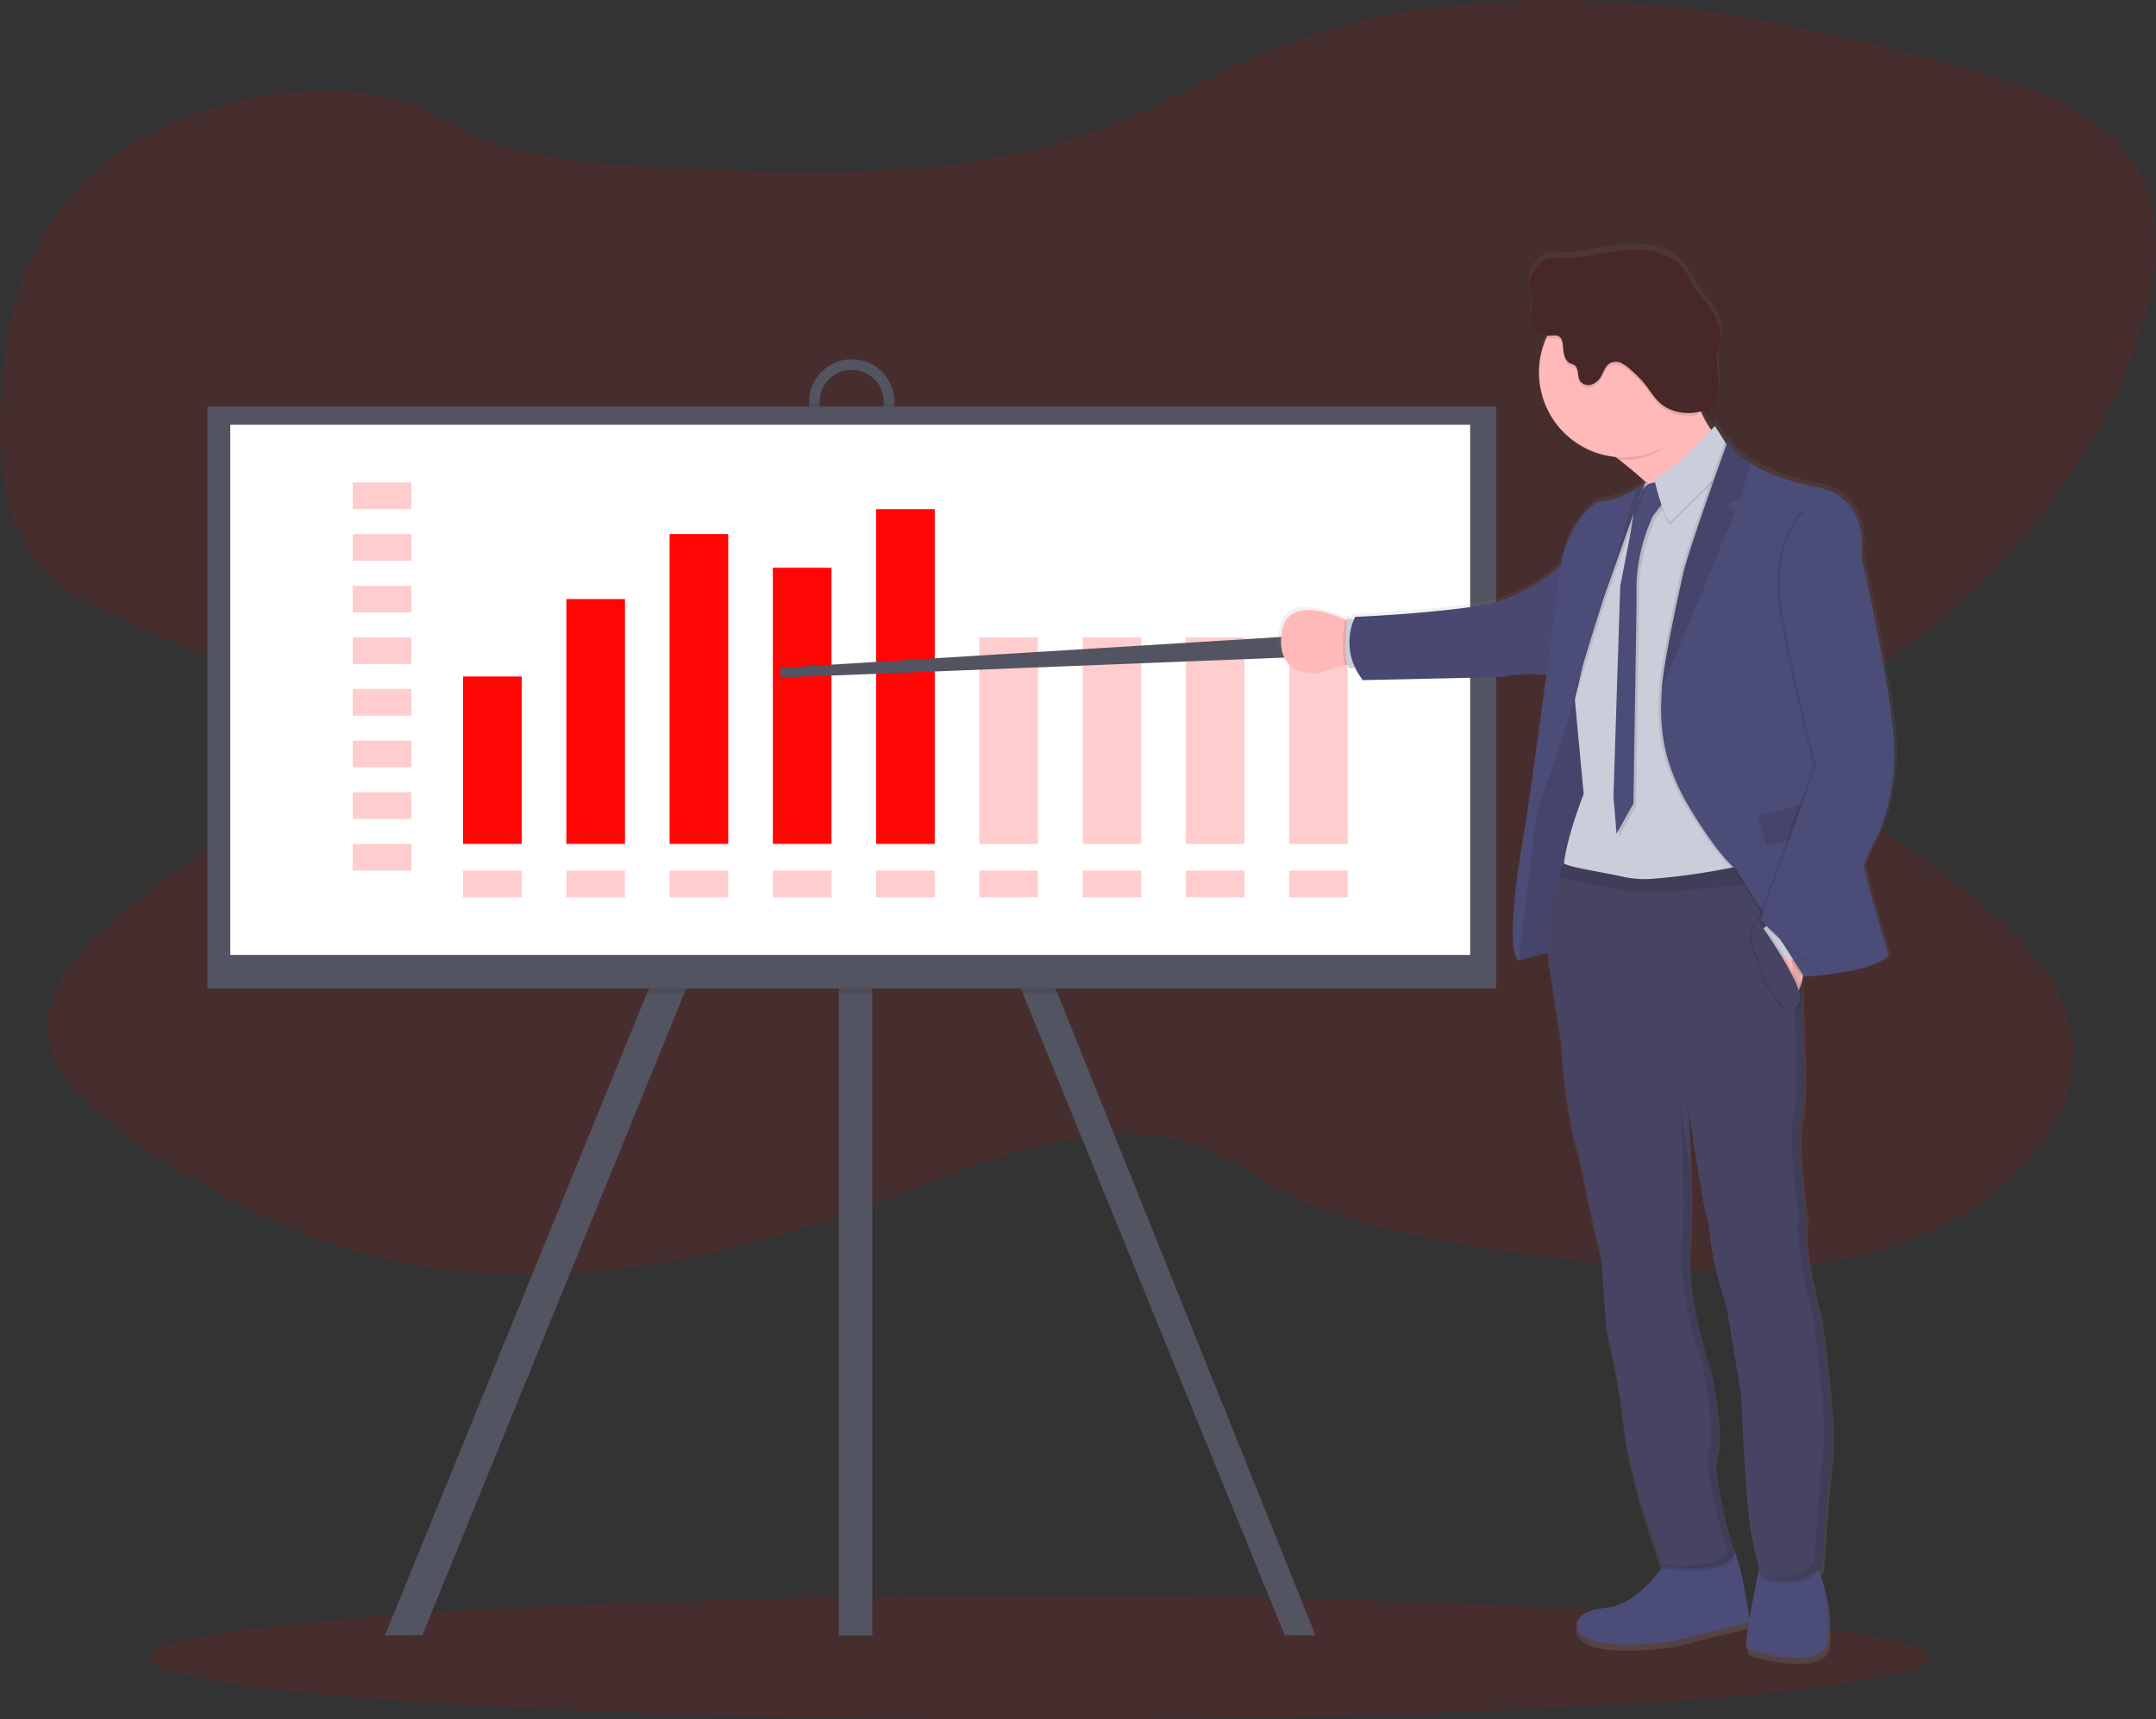 <svg id="b8be6891-8c6c-471d-9cef-5646484caaf2" data-name="Layer 1" xmlns="http://www.w3.org/2000/svg" xmlns:xlink="http://www.w3.org/1999/xlink" width="1044.13" height="832.56" viewBox="0 0 1044.13 832.56"><rect x="0" y="0" width="1044.13" height="832.56" fill="#333333" stroke="none"/><defs><linearGradient id="d33503b9-d00b-4906-a77e-d13cea74428d" x1="-19.7" y1="839.45" x2="-19.7" y2="151.58" gradientTransform="translate(866.57)" gradientUnits="userSpaceOnUse"><stop offset="0" stop-color="gray" stop-opacity="0.25"/><stop offset="0.54" stop-color="gray" stop-opacity="0.12"/><stop offset="1" stop-color="gray" stop-opacity="0.1"/></linearGradient></defs><title>business plan</title><ellipse cx="502.68" cy="802.68" rx="430.73" ry="29.88" fill="#FF0504" opacity="0.1"/><path d="M112,128.84c-26.84,31.42-33.63,71.25-34,109.44-.26,26.93,3.42,56.14,25.9,76,29.59,26.13,86.4,31.28,101.06,64.67,13,29.67-17.25,59.52-46.31,80.46s-62.43,46.58-57,77.76c3.44,19.91,22.31,35.54,41.13,48.66,35.78,25,76,46.87,121.34,57.51,82.26,19.28,171.11-.68,248.19-30.9,47.45-18.6,102.54-41.43,149.66-22.3,12.44,5.05,23,12.68,34.47,19,33.35,18.27,74.08,25,113.72,30.71,58.1,8.4,119.16,15.41,175.14.26s104.36-59.46,95.79-106.72c-8.08-44.52-59.52-73.54-100.51-103.95-14.46-10.73-29.18-24.95-25.58-40.56,2.86-12.38,16.32-21,28.32-29,63.16-42.34,109.58-100.79,130.92-164.88,10.08-30.24,13.72-65.08-8.77-90.58-18.14-20.57-49.23-30.45-78.8-38.58C971.8,50.75,915.56,38,857.85,34.56S740.52,37.68,689.29,59.45c-24.57,10.45-46.84,24.21-71.65,34.27-70.44,28.56-153.44,24.72-232,20.21-28.07-1.61-57.41-4.47-81.78-16.73-21-10.58-33-18.16-59-19.34C193.9,75.55,141.18,94.62,112,128.84Z" transform="translate(-77.94 -33.72)" fill="#FF0504" opacity="0.1"/><polygon points="414.46 310.36 413.36 312.63 406.23 327.28 331.44 480.85 204.53 791.81 186.39 791.95 313.37 480.85 399.9 303.15 406.23 306.28 413.36 309.81 414.46 310.36" fill="#535461"/><polygon points="637.12 791.95 622.19 791.81 495.27 480.85 422.45 331.31 413.36 312.63 412.25 310.36 413.36 309.81 422.45 305.31 426.82 303.15 512.05 480.85 637.12 791.95" fill="#535461"/><rect x="406.23" y="261.38" width="16.23" height="530.57" fill="#535461"/><path d="M490.43,207.69a20.67,20.67,0,0,0-20.65,20.65v7.38a20.66,20.66,0,1,0,41.31,0v-7.38A20.68,20.68,0,0,0,490.43,207.69Zm15.49,28a15.49,15.49,0,0,1-31,0v-7.38a15.49,15.49,0,1,1,31,0Z" transform="translate(-77.94 -33.72)" fill="#535461"/><polygon points="512.05 480.85 495.27 480.85 422.45 331.31 422.45 480.85 406.23 480.85 406.23 327.28 331.44 480.85 313.37 480.85 399.9 303.15 406.23 306.28 406.23 261.38 422.45 261.38 422.45 305.31 426.82 303.15 512.05 480.85" opacity="0.1"/><path d="M511.09,229.08v6.64a20.66,20.66,0,1,1-41.31,0v-6.64h5.16v6.64a15.49,15.49,0,0,0,31,0v-6.64Z" transform="translate(-77.94 -33.72)" opacity="0.1"/><rect x="100.45" y="196.84" width="624.09" height="281.8" fill="#535461"/><rect x="111.52" y="205.69" width="600.48" height="256.72" fill="#fff"/><g opacity="0.2"><rect x="170.82" y="233.6" width="28.39" height="12.93" fill="#FF0504"/></g><g opacity="0.2"><rect x="170.82" y="258.61" width="28.39" height="12.93" fill="#FF0504"/></g><g opacity="0.2"><rect x="170.82" y="283.61" width="28.39" height="12.93" fill="#FF0504"/></g><g opacity="0.2"><rect x="170.82" y="308.61" width="28.39" height="12.93" fill="#FF0504"/></g><g opacity="0.2"><rect x="170.82" y="333.62" width="28.39" height="12.93" fill="#FF0504"/></g><g opacity="0.2"><rect x="170.82" y="358.62" width="28.39" height="12.93" fill="#FF0504"/></g><g opacity="0.2"><rect x="170.82" y="383.62" width="28.39" height="12.93" fill="#FF0504"/></g><g opacity="0.2"><rect x="170.82" y="408.62" width="28.39" height="12.93" fill="#FF0504"/></g><g opacity="0.2"><rect x="224.27" y="421.56" width="28.39" height="12.93" fill="#FF0504"/></g><g opacity="0.2"><rect x="274.28" y="421.56" width="28.39" height="12.93" fill="#FF0504"/></g><g opacity="0.2"><rect x="324.28" y="421.56" width="28.39" height="12.93" fill="#FF0504"/></g><g opacity="0.2"><rect x="374.29" y="421.56" width="28.39" height="12.93" fill="#FF0504"/></g><g opacity="0.2"><rect x="424.29" y="421.56" width="28.39" height="12.93" fill="#FF0504"/></g><g opacity="0.2"><rect x="474.3" y="421.56" width="28.39" height="12.93" fill="#FF0504"/></g><g opacity="0.2"><rect x="524.3" y="421.56" width="28.39" height="12.93" fill="#FF0504"/></g><g opacity="0.2"><rect x="574.31" y="421.56" width="28.39" height="12.93" fill="#FF0504"/></g><g opacity="0.2"><rect x="624.31" y="421.56" width="28.39" height="12.93" fill="#FF0504"/></g><rect x="224.27" y="327.58" width="28.39" height="81.04" fill="#FF0504"/><rect x="274.28" y="290.08" width="28.39" height="118.55" fill="#FF0504"/><rect x="324.28" y="258.61" width="28.39" height="150.02" fill="#FF0504"/><rect x="374.29" y="274.92" width="28.39" height="133.7" fill="#FF0504"/><rect x="424.29" y="246.54" width="28.39" height="162.09" fill="#FF0504"/><g opacity="0.2"><rect x="474.3" y="308.61" width="28.39" height="100.01" fill="#FF0504"/></g><g opacity="0.2"><rect x="524.3" y="308.61" width="28.39" height="100.01" fill="#FF0504"/></g><g opacity="0.2"><rect x="574.31" y="308.61" width="28.39" height="100.01" fill="#FF0504"/></g><g opacity="0.2"><rect x="624.31" y="308.61" width="28.39" height="100.01" fill="#FF0504"/></g><polygon points="621.05 308.39 377.95 323.35 377.95 328.09 626.23 318.24 621.05 308.39" fill="#535461"/><path d="M986.81,440.87s12.72-20.92,9.34-53.74-15.61-85.94-15.61-85.94,5.31-29.76-23.49-33.94c0,0-17.9-3.33-30.7-11.38-4.76-3-8.81-6.63-11-11,0,0-.17.49-.5,1.39a15.87,15.87,0,0,1-.78-1.39s-.07.18-.18.5L909,237.75s-.67.71-1.8,1.88a50.88,50.88,0,0,1-5-9,26,26,0,0,0,3.57-1.14,7,7,0,0,0,2.91-1.86,7.38,7.38,0,0,0,1.32-3.29,40,40,0,0,0,.66-11.56c-.27-3-.88-6-.67-9.05.22-3.25,1.37-6.39,1.53-9.65.28-5.74-2.57-11.2-6.09-15.75-2.1-2.71-4.46-5.23-6.28-8.13-1.58-2.52-2.73-5.3-4.43-7.75-4-5.7-10.67-9.06-17.51-10.25s-13.88-.45-20.73.68c-6,1-12,2.45-18,2.8-5.24.3-9.51-1.47-14.31,2a13.84,13.84,0,0,0-5.58,10,5.29,5.29,0,0,0,.15,2,14.37,14.37,0,0,0,1,1.95c2.13,4.2-1.11,9.19-.69,13.88a9.27,9.27,0,0,0,8.2,8.08c-.19.4-.4.79-.58,1.2a41.48,41.48,0,0,0,33.87,58.07l1.86,1.43c4.2,3.25,8.92,7.14,13.47,11.37l-.09.07-.74-.42a39.84,39.84,0,0,1-4.36,3c-4.21,2.58-11,5.93-18.64,6.31,0,0-13.68,7.25-18.39,31.16-6.76,6.06-21.23,17-40.35,19.85-26.87,4-60,5.31-60,5.31s-.27.48-.65,1.36l-3.06-.56s0,.37-.13,1l-1.2-.54c-9.49-4.15-28.45-10.2-30.85,6.47-3.22,22.36,18.1,19.79,18.1,19.79a99.42,99.42,0,0,1,12.93-3.93l1.19-.23a6.62,6.62,0,0,0,.84,1.64h2.9a34.23,34.23,0,0,0,3.63,5.9l67.58-1.48s11.55-2.52,22.21-.92c-4.65,34.76-10.14,72.88-10.14,72.88S805.15,492.69,813.2,499a122.5,122.5,0,0,1,14.26-3.82,64.9,64.9,0,0,0,1.18,11.11L833.79,540s2,34.44,8.69,55l5.9,28.1,4.94,21.24,2.78,36.05a342.38,342.38,0,0,1,8.26,46.44c2.61,24.22,16.78,63.36,18.67,68.51-4.84,6.85-14.78,18.47-27.25,19.67-17.8,1.72-18.23,12.45-5.79,16.31s38.62,0,38.62,0l36.92-9.13c-1.11,6.81-1.69,12.19-.88,12.77,2.36,1.72,38.19,11,39.48-3.86q.15-1.84.27-3.57a75.59,75.59,0,0,0-3.75-28.1c-.29-.89-.55-1.79-.78-2.69a16.59,16.59,0,0,0,1.46-1.89s2.58-40.12,4.51-54.5c.15-1.15.25-2.55.3-4.13.89-17.24-5.4-62.59-5.4-62.59s-7.77-29.5-7.48-43.06a12.94,12.94,0,0,1,.57-3.32s0-.27-.1-.72c0-.19.09-.39.15-.57,0,0-3.94-27-3.39-43.06a33.31,33.31,0,0,1,1-7.1,46.65,46.65,0,0,0,.95-9.27c.5-11-.08-30-.88-47.82.09-.3.18-.6.25-.95a9.3,9.3,0,0,0-.49-4.2c-.06-1.15-.11-2.29-.17-3.42.33-1.13.6-2.33.84-3.57l.52,0,0,.07s33.62-1.61,41.35-10.62c0,0-7.81-24.27-12.14-44ZM841.93,365.38l-.53-.19c.85-3,1.86-6.49,3-10.15C843.43,359,842.59,362.6,841.93,365.38Zm34.12-99.49.15.14-.16-.09Zm42,520.52c-1.81-6.23-9-31.63-8.77-43.74a12.34,12.34,0,0,1,.55-3.1,23.16,23.16,0,0,0,1-6.77c.72-12.64-4.12-35.29-4.12-35.29s-10.83-30.55-10-54.81c0-.61.07-1.22.11-1.83.18-2.3.32-4.79.42-7.42v-.05c.41-9.37.32-20.65.05-31.17l-.06-.39c-.37-13.93-1.06-26.47-1.35-31.43,1,7.17,7.4,51.8,10.16,59.1,0,0,1.51,20.59,8.37,38l7.52,45.26s1.93,53.86,5.14,69.09c1.44,6.78,2.66,11.35,3.57,14.33-1.3,6.07-3.4,16.24-4.81,24.66C925,815.36,922.08,794.44,918.06,786.41Z" transform="translate(-77.94 -33.72)" fill="url(#d33503b9-d00b-4906-a77e-d13cea74428d)"/><path d="M885.9,787.8s-12.55,22.75-30.2,24.45-18.07,12.33-5.74,16.16,38.28,0,38.28,0l37-9.14s-4.47-36.58-10.42-38.49S885.9,787.8,885.9,787.8Z" transform="translate(-77.94 -33.72)" fill="#4c4c78"/><path d="M931,788.22s-9.36,42.1-7,43.81,37.85,10.84,39.13-3.83q.15-1.85.27-3.54a75.06,75.06,0,0,0-3.72-27.85c-1-3-1.7-6.21-1.44-8.59C958.83,782.27,931,788.22,931,788.22Z" transform="translate(-77.94 -33.72)" fill="#4c4c78"/><path d="M919.39,255.21s-28.71,70.52-23.6,47.87c3.38-15-18.47-34.93-33.58-46.64-7.69-6-13.63-9.81-13.63-9.81s53.9-62.84,50.08-35.73a40.83,40.83,0,0,0,2.94,21.88C907.55,246.92,919.39,255.21,919.39,255.21Z" transform="translate(-77.94 -33.72)" fill="#ffb9b9"/><path d="M736,355.39c-1.52-.39-4-.14-6.57.41a98.72,98.72,0,0,0-12.81,3.89s-21.13,2.55-17.94-19.61c2.37-16.52,21.16-10.52,30.57-6.42,3.2,1.41,5.32,2.59,5.32,2.59Z" transform="translate(-77.94 -33.72)" fill="#ffb9b9"/><path d="M736,355.39c-1.52-.39-4-.14-6.57.41-2.3-5.8-.55-19.55-.18-22.14,3.2,1.41,5.32,2.59,5.32,2.59Z" transform="translate(-77.94 -33.72)" opacity="0.1"/><path d="M736.09,334.23l-5.53-1s-2.83,19,.87,24h6.36Z" transform="translate(-77.94 -33.72)" fill="#cbcdda"/><path d="M847,368.9s-16.9-10.11-18.92,2.65-4.68,34.56-4.68,34.56l-4.68,27.75-6.06,55.6.85,9.46s18-6.06,22.22-3.93,7.66-23.39,7.66-23.39l7-26.37,1.06-55.92Z" transform="translate(-77.94 -33.72)" fill="#4c4c78"/><path d="M847,368.9s-16.9-10.11-18.92,2.65-4.68,34.56-4.68,34.56l-4.68,27.75-6.06,55.6.85,9.46s18-6.06,22.22-3.93,7.66-23.39,7.66-23.39l7-26.37,1.06-55.92Z" transform="translate(-77.94 -33.72)" opacity="0.1"/><path d="M837.89,303.4s-17.54,19.78-44.17,23.76-59.49,5.27-59.49,5.27-8.29,14.83,3.67,30.62l67-1.48s14.83-3.22,26.32,0Z" transform="translate(-77.94 -33.72)" fill="#4c4c78"/><path d="M837.89,303.4s-17.54,19.78-44.17,23.76-59.49,5.27-59.49,5.27-8.29,14.83,3.67,30.62l67-1.48s14.83-3.22,26.32,0Z" transform="translate(-77.94 -33.72)" opacity="0.05"/><path d="M692.29,384.58" transform="translate(-77.94 -33.72)" fill="none" stroke="blue" stroke-miterlimit="10"/><path d="M898.76,232.17c-6.54,14-17.91,24.32-34.4,24.32-.73,0-1.44,0-2.15-.05-7.69-6-13.63-9.81-13.63-9.81s53.9-62.84,50.08-35.73C897.48,219.2,896.13,225.94,898.76,232.17Z" transform="translate(-77.94 -33.72)" opacity="0.1"/><path d="M905.44,214.12A41.09,41.09,0,1,1,864.36,173,41,41,0,0,1,905.44,214.12Z" transform="translate(-77.94 -33.72)" fill="#ffb9b9"/><path d="M930.55,465.22s-91.64,8.09-95-3.61,9.35-43.38,9.35-43.38L840.76,374l-.15-1.69s11.48-47.85,11.06-51.67c-.4-3.44,18.48-43.59,22.36-51.8.46-.95.7-1.47.7-1.47l.73.42.32.19,4.49,2.62L898,266.4l21.37-11.19,2,122.41Z" transform="translate(-77.94 -33.72)" fill="#cbcdda"/><path d="M882.92,268.85s-6.27-1.7-8.72,4.57a65,65,0,0,1-3.4,7.87l-2.44,14.56-4.47,23-3.3,101.75,1.49,18.07,8.19-14.56L871.76,329V317.17a85.64,85.64,0,0,1,6.82-29.7l1.14-2.67,7.12-9.15Z" transform="translate(-77.94 -33.72)" opacity="0.1"/><path d="M881.65,267.57s-6.28-1.7-8.72,4.57a64.48,64.48,0,0,1-3.41,7.87l-2.44,14.57-4.47,23-3.29,101.75,1.49,18.08L869,422.8l1.49-95.05V315.89a86.09,86.09,0,0,1,6.82-29.7l1.15-2.67,7.12-9.14Z" transform="translate(-77.94 -33.72)" fill="#4c4c78"/><path d="M908.44,241.31s-21.69,23-29.35,25.73c0,0,3.83,17.44,7.66,20.84,0,0,22.76-23.21,26.79-25.09l3.38-8.27Z" transform="translate(-77.94 -33.72)" opacity="0.1"/><path d="M908.44,240s-21.69,23-29.35,25.73c0,0,3.83,17.44,7.66,20.84,0,0,22.76-23.21,26.79-25.09l3.38-8.26Z" transform="translate(-77.94 -33.72)" fill="#cbcdda"/><path d="M876,267.37l-.22.6-6.95,18.63L856.4,321.75s-.11.36-.33,1c-2.06,6.4-13.13,41.13-15.31,51.22l-.15-1.69s11.48-47.85,11.06-51.67c-.4-3.44,18.48-43.59,22.36-51.8.62-.42,1.1-.78,1.43-1.05Z" transform="translate(-77.94 -33.72)" opacity="0.1"/><path d="M874.73,267.36l-7.18,19.24-12.43,35.15s-.11.36-.33,1c-2.18,6.82-14.61,45.75-15.61,52.87-1.13,7.82-16.76,50.09-16.76,50.09l-8.93,73.19c-8-6.21,3.36-66,3.36-66s12.76-88.67,15.78-118.17,19.31-38.12,19.31-38.12c7.52-.38,14.3-3.7,18.47-6.25A39,39,0,0,0,874.73,267.36Z" transform="translate(-77.94 -33.72)" fill="#4c4c78"/><path d="M964.78,738.25c-1.91,14.25-4.46,54-4.46,54-8.93,13.39-28.71,6.16-28.71,6.16s-2.12-4-5.31-19.14-5.1-68.47-5.1-68.47L913.75,666c-6.8-17.23-8.29-37.64-8.29-37.64-3-7.87-10.21-59.54-10.21-59.54s3,46.35,1.07,70.81S906.09,697,906.09,697s6.6,30.84,3.19,40.41,8.51,49.11,8.51,49.11c-1,11.49-34.86,6.81-34.86,6.81S867,750.58,864.21,724.85a340,340,0,0,0-8.19-46l-2.76-35.73L848.36,622l-5.84-27.85c-6.6-20.41-8.61-54.54-8.61-54.54l-5.11-33.49c-3.34-16.56,1-36,3.88-46.17,1.25-4.41,2.25-7.1,2.25-7.1,2.93,2.08,19.71,4.52,28.39,6.5a49.76,49.76,0,0,0,14.5,1.16,323.1,323.1,0,0,0,64.79-11.88c1.43-.43,2.19-.68,2.19-.68l.45,3.83,1.06,9.12,1.89,16.19s5.74,86.33,2.34,98,2.34,51,2.34,51c-3.19,9.33,6.8,47.25,6.8,47.25S966.7,724,964.78,738.25Z" transform="translate(-77.94 -33.72)" opacity="0.1"/><path d="M964.78,737c-1.91,14.25-4.46,54-4.46,54-8.93,13.4-28.71,6.16-28.71,6.16s-2.12-4-5.31-19.13-5.1-68.48-5.1-68.48l-7.45-44.86C907,647.46,905.46,627,905.46,627c-3-7.87-10.21-59.54-10.21-59.54s3,46.35,1.07,70.81,9.77,57.41,9.77,57.41,6.6,30.84,3.19,40.41,8.51,49.12,8.51,49.12c-1,11.48-34.86,6.8-34.86,6.8S867,749.31,864.21,723.57a340,340,0,0,0-8.19-46l-2.76-35.72-4.9-21.05-5.84-27.85c-6.6-20.42-8.61-54.55-8.61-54.55l-5.11-33.49c-3.34-16.56,1-36,3.88-46.17,1.25-4.4,2.25-7.09,2.25-7.09,2.93,2.08,19.71,4.51,28.39,6.49a49.42,49.42,0,0,0,14.5,1.16,323.1,323.1,0,0,0,64.79-11.88l2.19-.67.45,3.82,1.06,9.13,1.89,16.19s5.74,86.32,2.34,98,2.34,51,2.34,51c-3.19,9.32,6.8,47.24,6.8,47.24S966.7,722.73,964.78,737Z" transform="translate(-77.94 -33.72)" fill="#474463"/><path d="M905.44,214.12A41,41,0,0,1,900,234.6c-6.4,1.13-13.21-.12-18-4.35-3.28-2.89-5.4-6.84-8.22-10.19a61.71,61.71,0,0,0-5.87-5.79,18.63,18.63,0,0,0-4.63-3.37,6.29,6.29,0,0,0-5.55-.06c-2.26,1.26-3,4.07-4.31,6.31a8.43,8.43,0,0,1-4.71,4.11,5,5,0,0,1-5.63-1.91c-1.39-2.39-.37-6.12-2.7-7.58a14.87,14.87,0,0,0-1.9-.78c-3-1.36-3.35-5.39-3.61-8.69-.13-1.62-.48-3.45-1.84-4.32s-3.15-.43-4.77-.4a6.19,6.19,0,0,1-1.43-.11,41.09,41.09,0,0,1,78.65,16.65Z" transform="translate(-77.94 -33.72)" opacity="0.1"/><path d="M824.31,160.68a13.72,13.72,0,0,0-5.53,9.94,5.12,5.12,0,0,0,.15,1.95,13.18,13.18,0,0,0,1,1.94c2.1,4.17-1.11,9.11-.7,13.76a9.15,9.15,0,0,0,9,8c1.62,0,3.4-.48,4.77.4s1.71,2.7,1.84,4.32c.26,3.3.59,7.33,3.6,8.69a16.81,16.81,0,0,1,1.9.78c2.34,1.46,1.32,5.2,2.71,7.58a5,5,0,0,0,5.63,1.91,8.4,8.4,0,0,0,4.7-4.1c1.29-2.25,2.06-5,4.32-6.31a6.26,6.26,0,0,1,5.55.05,18.67,18.67,0,0,1,4.63,3.38,60.54,60.54,0,0,1,5.87,5.79c2.82,3.34,4.94,7.29,8.22,10.18,6.18,5.43,15.64,6,23.26,2.87a7.06,7.06,0,0,0,2.89-1.84,7.34,7.34,0,0,0,1.31-3.27,39.65,39.65,0,0,0,.66-11.45c-.27-3-.88-6-.67-9,.21-3.22,1.36-6.33,1.52-9.55.28-5.7-2.55-11.11-6-15.62-2.08-2.69-4.42-5.18-6.22-8.06-1.57-2.5-2.71-5.25-4.39-7.67-3.94-5.65-10.58-9-17.36-10.17s-13.75-.45-20.54.68c-5.92,1-11.88,2.42-17.88,2.77C833.3,159,829.07,157.23,824.31,160.68Z" transform="translate(-77.94 -33.72)" fill="#472727"/><path d="M874.73,267.36l-7.18,19.24-12.43,35.15s-.11.36-.33,1l0,.05,15.64-52.46A39,39,0,0,0,874.73,267.36Z" transform="translate(-77.94 -33.72)" opacity="0.1"/><path d="M952.35,487.55s.74,23.28-5.53,29.13l-16.69-31.47,14-6.81Z" transform="translate(-77.94 -33.72)" fill="#ffb9b9"/><path d="M991.31,496.05c-7.66,8.93-41,10.53-41,10.53l-33-52s-7.81-5.42-22.48-29.83-14.19-43.21-13.37-57.25,10-54.39,10-54.39c1.43-9.08,22-66,22-66,2.16,4.31,6.18,7.91,10.88,10.88,12.7,8,30.43,11.28,30.43,11.28,28.56,4.15,23.29,33.65,23.29,33.65s.32,114.67-1.44,128.39S991.31,496.05,991.31,496.05Z" transform="translate(-77.94 -33.72)" opacity="0.1"/><polygon points="874.84 458.29 873.88 466.8 862.29 462.55 853.79 449.68 860.17 444.68 874.84 458.29" fill="#cbcdda"/><path d="M952.37,459.05l-6.06.62-58.43,5.84a94.65,94.65,0,0,1-28.1-1.38l-27.1-5.42c1.25-4.4,2.25-7.09,2.25-7.09,2.93,2.08,19.71,4.51,28.39,6.49a49.42,49.42,0,0,0,14.5,1.16,323.1,323.1,0,0,0,64.79-11.88l2.64,3.15Z" transform="translate(-77.94 -33.72)" opacity="0.1"/><g opacity="0.1"><path d="M835.54,451.94a5.3,5.3,0,0,1-.56-.32s0,.06-.06.15Z" transform="translate(-77.94 -33.72)"/><path d="M959.73,672.12s-10-37.92-6.8-47.24c0,0-5.74-39.3-2.33-51s-2.35-98-2.35-98l-1.89-16.19-1.06-9.13-.44-3.82-2.2.67-1.36.4.17,1.48,1.06,9.12,1.89,16.19s5.74,86.33,2.35,98,2.33,51,2.33,51c-3.19,9.33,6.8,47.24,6.8,47.24s7,50.62,5.11,64.86-4.47,54-4.47,54c-6.52,9.79-18.83,8.57-25,7.2l.11.24s19.78,7.24,28.71-6.16c0,0,2.55-39.77,4.47-54S959.73,672.12,959.73,672.12Z" transform="translate(-77.94 -33.72)"/><path d="M909.34,736.13c3.4-9.57-3.19-40.41-3.19-40.41s-11.69-33-9.78-57.41c.8-10.19.75-24.17.41-37-2.71-16.55-5.31-35-5.31-35s3,46.35,1.08,70.8,9.77,57.42,9.77,57.42,6.6,30.83,3.19,40.4S914,784,914,784c-.85,9.2-22.7,8-31.37,7.2l.33.88s33.81,4.68,34.87-6.8C917.85,785.25,905.94,745.7,909.34,736.13Z" transform="translate(-77.94 -33.72)"/></g><path d="M992.58,496.05c-7.65,8.93-41,10.53-41,10.53l-33-52s-7.81-5.42-22.49-29.83-14.18-43.21-13.37-57.25,10-54.39,10-54.39c1.43-9.08,22-66,22-66,2.15,4.31,6.17,7.91,10.88,10.88,12.7,8,30.43,11.28,30.43,11.28,28.55,4.15,23.28,33.65,23.28,33.65s.32,114.67-1.44,128.39S992.58,496.05,992.58,496.05Z" transform="translate(-77.94 -33.72)" fill="#4c4c78"/><path d="M920.83,275.33,913.65,278l4.78,3.35-35.7,86.12c.83-14,10-54.39,10-54.39,1.43-9.08,22-66,22-66,2.15,4.31,6.17,7.91,10.88,10.88Z" transform="translate(-77.94 -33.72)" opacity="0.1"/><polygon points="851.5 395.03 888.02 385.62 892.81 400.45 855.49 409.55 851.5 395.03" opacity="0.1"/><path d="M950.33,281.39S933.74,297,940,331.79s16.27,72.56,16.27,72.56l-27,74.8s18.82,19.62,28.07,22l26.95-59.81s12.6-20.73,9.25-53.26-15.47-85.17-15.47-85.17S978.08,270.87,950.33,281.39Z" transform="translate(-77.94 -33.72)" opacity="0.1"/><path d="M951.6,281.39S935,297,941.24,331.79s16.26,72.56,16.26,72.56l-27,74.8s18.82,19.62,28.07,22l27-59.81s12.6-20.73,9.25-53.26-15.47-85.17-15.47-85.17S979.35,270.87,951.6,281.39Z" transform="translate(-77.94 -33.72)" fill="#4c4c78"/><path d="M931.4,480.74s21.05,29.14,19.46,36.9-7.76,3.61-7.76,3.61l-8.29-11.37-7.45-21.27S928.09,479.43,931.4,480.74Z" transform="translate(-77.94 -33.72)" opacity="0.1"/><path d="M928.85,480.74s21,29.14,19.46,36.9-7.76,3.61-7.76,3.61l-8.3-11.37-7.44-21.27S925.54,479.43,928.85,480.74Z" transform="translate(-77.94 -33.72)" opacity="0.1"/><path d="M930.13,480.74s21,29.14,19.45,36.9-7.76,3.61-7.76,3.61l-8.29-11.37-7.44-21.27S926.81,479.43,930.13,480.74Z" transform="translate(-77.94 -33.72)" fill="#474463"/></svg>
